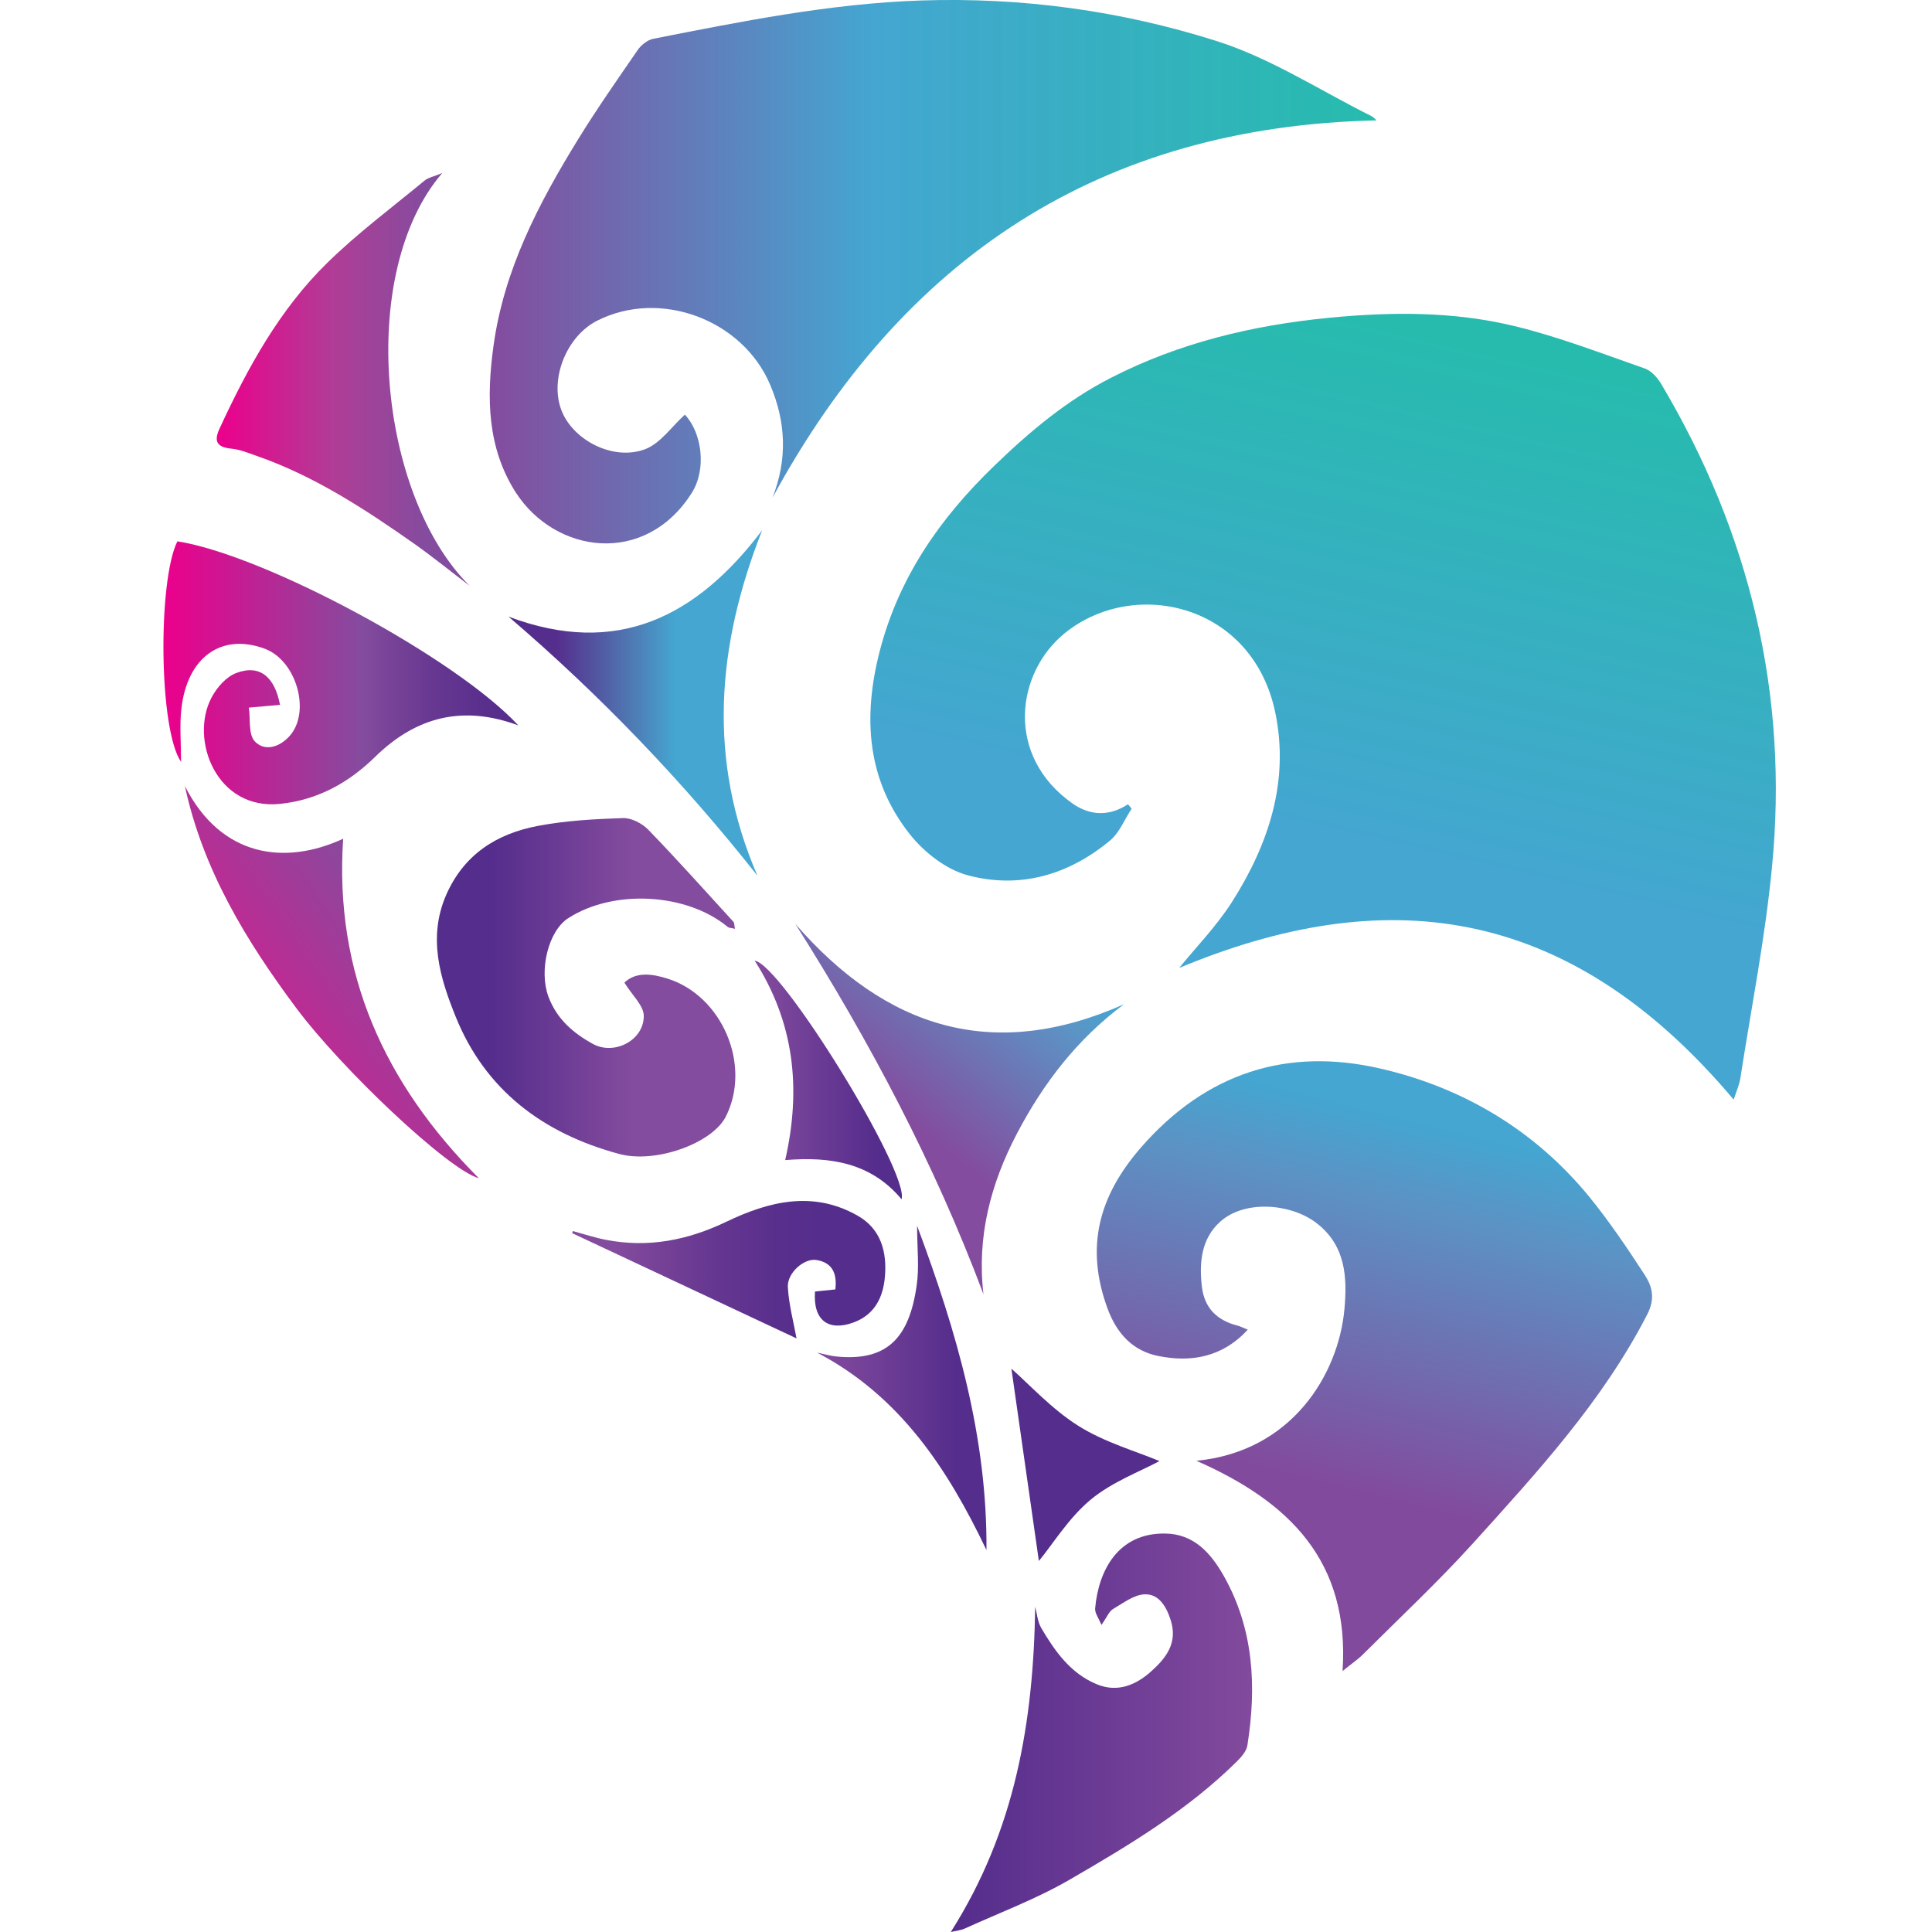 <svg width="32" height="32" viewBox="0 0 32 32" fill="none" xmlns="http://www.w3.org/2000/svg">
<path d="M27.515 6.36C27.454 6.257 27.352 6.141 27.242 6.103C26.527 5.854 25.817 5.578 25.084 5.401C24.075 5.156 23.042 5.163 22.009 5.264C20.748 5.387 19.534 5.677 18.402 6.257C17.673 6.629 17.056 7.146 16.464 7.719C15.561 8.591 14.882 9.572 14.568 10.796C14.29 11.883 14.358 12.92 15.07 13.818C15.306 14.116 15.667 14.398 16.02 14.495C16.886 14.729 17.697 14.495 18.388 13.92C18.543 13.79 18.626 13.571 18.744 13.394C18.723 13.37 18.704 13.347 18.683 13.321C18.367 13.528 18.051 13.509 17.765 13.309C16.643 12.519 16.825 11.142 17.64 10.484C18.789 9.558 20.755 9.999 21.125 11.814C21.356 12.946 21.012 13.983 20.409 14.934C20.149 15.342 19.802 15.698 19.531 16.032C22.87 14.641 25.938 14.915 28.715 18.213C28.762 18.07 28.807 17.971 28.824 17.869C29.005 16.702 29.236 15.54 29.349 14.368C29.63 11.503 28.984 8.831 27.515 6.36Z" fill="url(#paint0_linear_2765_1210)"/>
<path d="M11.455 8.169C11.707 7.775 11.629 7.172 11.344 6.868C11.127 7.063 10.943 7.339 10.691 7.438C10.16 7.643 9.481 7.29 9.295 6.785C9.104 6.266 9.387 5.566 9.892 5.311C10.938 4.783 12.299 5.295 12.756 6.372C13.018 6.99 13.046 7.606 12.794 8.245C14.959 4.255 18.236 2.095 22.799 1.994C22.789 1.987 22.756 1.942 22.711 1.921C21.86 1.496 21.042 0.961 20.146 0.678C18.566 0.178 16.93 -0.048 15.249 0.008C13.742 0.06 12.282 0.355 10.818 0.643C10.726 0.662 10.625 0.742 10.568 0.82C10.231 1.31 9.889 1.798 9.578 2.303C8.922 3.368 8.345 4.47 8.173 5.736C8.057 6.578 8.067 7.415 8.543 8.157C9.198 9.171 10.681 9.383 11.455 8.169Z" fill="url(#paint1_linear_2765_1210)"/>
<path d="M26.326 19.826C25.423 18.721 24.234 18.015 22.869 17.7C21.322 17.341 19.976 17.768 18.898 19.006C18.196 19.812 17.972 20.659 18.344 21.672C18.497 22.09 18.764 22.373 19.177 22.458C19.719 22.569 20.24 22.486 20.667 22.024C20.589 21.993 20.544 21.967 20.495 21.956C20.157 21.868 19.95 21.668 19.907 21.312C19.86 20.909 19.898 20.512 20.214 20.232C20.61 19.878 21.358 19.928 21.787 20.244C22.296 20.621 22.315 21.168 22.268 21.684C22.169 22.762 21.4 24.042 19.816 24.195C21.367 24.877 22.357 25.867 22.237 27.678C22.39 27.553 22.497 27.482 22.584 27.393C23.19 26.789 23.817 26.202 24.392 25.568C25.458 24.387 26.54 23.215 27.281 21.776C27.42 21.508 27.366 21.309 27.243 21.118C26.955 20.675 26.658 20.234 26.326 19.826Z" fill="url(#paint2_linear_2765_1210)"/>
<path d="M12.023 18.492C12.45 17.643 11.964 16.494 11.056 16.209C10.788 16.124 10.531 16.096 10.342 16.275C10.474 16.49 10.663 16.657 10.663 16.827C10.665 17.23 10.175 17.485 9.821 17.291C9.495 17.112 9.222 16.879 9.083 16.506C8.925 16.077 9.078 15.422 9.413 15.207C10.163 14.724 11.372 14.79 12.051 15.351C12.075 15.372 12.12 15.37 12.174 15.384C12.16 15.325 12.165 15.287 12.148 15.268C11.681 14.757 11.219 14.24 10.736 13.741C10.634 13.637 10.457 13.545 10.318 13.55C9.844 13.566 9.366 13.592 8.901 13.681C8.225 13.811 7.685 14.151 7.39 14.823C7.083 15.528 7.289 16.2 7.546 16.836C8.038 18.058 8.998 18.774 10.252 19.112C10.858 19.279 11.802 18.935 12.023 18.492Z" fill="url(#paint3_linear_2765_1210)"/>
<path d="M19.29 25.4C18.523 25.393 18.195 26.006 18.139 26.64C18.132 26.716 18.195 26.796 18.243 26.914C18.335 26.786 18.368 26.69 18.436 26.65C18.606 26.551 18.787 26.409 18.966 26.407C19.195 26.402 19.318 26.607 19.391 26.836C19.511 27.215 19.311 27.465 19.063 27.687C18.811 27.911 18.509 28.038 18.167 27.897C17.733 27.718 17.474 27.352 17.248 26.968C17.186 26.864 17.177 26.732 17.146 26.612C17.118 28.51 16.819 30.314 15.748 32C15.861 31.974 15.925 31.969 15.979 31.943C16.559 31.679 17.16 31.455 17.71 31.137C18.693 30.568 19.672 29.981 20.487 29.175C20.56 29.102 20.643 29.008 20.66 28.913C20.815 27.939 20.768 26.984 20.27 26.103C20.056 25.725 19.773 25.402 19.29 25.4Z" fill="url(#paint4_linear_2765_1210)"/>
<path d="M4.388 10.746C4.916 10.945 5.154 11.803 4.791 12.197C4.622 12.38 4.381 12.451 4.218 12.277C4.112 12.161 4.15 11.911 4.122 11.72C4.287 11.706 4.452 11.692 4.638 11.675C4.551 11.216 4.308 10.999 3.914 11.147C3.747 11.209 3.591 11.388 3.504 11.553C3.136 12.246 3.584 13.43 4.647 13.314C5.275 13.246 5.782 12.958 6.213 12.536C6.902 11.862 7.677 11.678 8.585 12.015C7.557 10.902 4.393 9.195 2.938 8.966C2.613 9.617 2.629 12.086 2.999 12.619C2.999 12.293 2.973 12.015 3.004 11.744C3.098 10.883 3.671 10.478 4.388 10.746Z" fill="url(#paint5_linear_2765_1210)"/>
<path d="M3.831 7.431C3.977 7.445 4.123 7.506 4.265 7.556C5.212 7.888 6.045 8.433 6.861 9.006C7.174 9.228 7.474 9.471 7.78 9.704C6.269 8.209 5.903 4.519 7.325 2.866C7.191 2.923 7.092 2.939 7.026 2.996C6.486 3.442 5.92 3.864 5.42 4.354C4.63 5.127 4.104 6.089 3.642 7.087C3.541 7.299 3.578 7.405 3.831 7.431Z" fill="url(#paint6_linear_2765_1210)"/>
<path d="M13.174 15.304C14.405 17.247 15.475 19.268 16.289 21.435C16.178 20.48 16.409 19.607 16.843 18.777C17.279 17.945 17.84 17.212 18.616 16.634C16.444 17.598 14.676 17.03 13.174 15.304Z" fill="url(#paint7_linear_2765_1210)"/>
<path d="M8.422 10.213C9.952 11.522 11.317 12.951 12.546 14.505C11.713 12.583 11.871 10.692 12.624 8.782C11.544 10.211 10.223 10.893 8.422 10.213Z" fill="url(#paint8_linear_2765_1210)"/>
<path d="M5.684 13.892C4.722 14.337 3.661 14.2 3.062 13.019C3.36 14.403 4.074 15.58 4.906 16.695C5.666 17.714 7.425 19.376 7.931 19.515C6.364 17.945 5.534 16.115 5.684 13.892Z" fill="url(#paint9_linear_2765_1210)"/>
<path d="M13.499 21.392C13.464 21.869 13.721 22.057 14.138 21.904C14.494 21.772 14.629 21.48 14.657 21.145C14.692 20.739 14.593 20.355 14.206 20.136C13.464 19.713 12.73 19.9 12.028 20.237C11.389 20.543 10.736 20.671 10.04 20.536C9.854 20.501 9.672 20.44 9.488 20.39C9.484 20.402 9.481 20.414 9.477 20.425C10.726 21.01 11.973 21.597 13.193 22.168C13.145 21.899 13.065 21.609 13.049 21.317C13.037 21.083 13.318 20.838 13.52 20.869C13.784 20.911 13.867 21.088 13.836 21.357C13.723 21.369 13.622 21.378 13.499 21.392Z" fill="url(#paint10_linear_2765_1210)"/>
<path d="M15.19 20.303C15.19 20.673 15.228 20.986 15.183 21.291C15.061 22.151 14.7 22.555 13.846 22.467C13.743 22.456 13.639 22.425 13.535 22.404C14.907 23.125 15.695 24.325 16.339 25.674C16.353 23.806 15.848 22.064 15.19 20.303Z" fill="url(#paint11_linear_2765_1210)"/>
<path d="M14.933 19.864C15.065 19.416 12.934 15.962 12.5 15.912C13.153 16.931 13.276 18.027 13.005 19.215C13.757 19.152 14.429 19.26 14.933 19.864Z" fill="url(#paint12_linear_2765_1210)"/>
<path d="M17.207 25.855C17.445 25.565 17.702 25.141 18.065 24.839C18.424 24.542 18.886 24.372 19.204 24.2C18.825 24.04 18.303 23.894 17.863 23.618C17.417 23.337 17.051 22.932 16.752 22.67C16.898 23.693 17.061 24.839 17.207 25.855Z" fill="#552D8C"/>
<defs>
<linearGradient id="paint0_linear_2765_1210" x1="21.826" y1="13.782" x2="23.759" y2="5.544" gradientUnits="userSpaceOnUse">
<stop offset="1.18158e-05" stop-color="#44A6D1"/>
<stop offset="1" stop-color="#27BBAE"/>
</linearGradient>
<linearGradient id="paint1_linear_2765_1210" x1="8.116" y1="4.5" x2="22.801" y2="4.5" gradientUnits="userSpaceOnUse">
<stop stop-color="#844C9E"/>
<stop offset="0.432" stop-color="#44A6D1"/>
<stop offset="0.988" stop-color="#27BBAE"/>
</linearGradient>
<linearGradient id="paint2_linear_2765_1210" x1="21.875" y1="24.558" x2="23.4" y2="18.456" gradientUnits="userSpaceOnUse">
<stop stop-color="#824A9D"/>
<stop offset="0.763" stop-color="#5C92C4"/>
<stop offset="0.986" stop-color="#44A6D1"/>
</linearGradient>
<linearGradient id="paint3_linear_2765_1210" x1="7.239" y1="16.354" x2="12.18" y2="16.354" gradientUnits="userSpaceOnUse">
<stop offset="0.184" stop-color="#552D8C"/>
<stop offset="0.659" stop-color="#844C9E"/>
</linearGradient>
<linearGradient id="paint4_linear_2765_1210" x1="15.747" y1="28.699" x2="20.736" y2="28.699" gradientUnits="userSpaceOnUse">
<stop offset="0.022" stop-color="#552D8C"/>
<stop offset="1" stop-color="#824A9D"/>
</linearGradient>
<linearGradient id="paint5_linear_2765_1210" x1="2.707" y1="11.148" x2="8.586" y2="11.148" gradientUnits="userSpaceOnUse">
<stop offset="0.004" stop-color="#EC008C"/>
<stop offset="0.562" stop-color="#844C9E"/>
<stop offset="0.65" stop-color="#764297"/>
<stop offset="0.785" stop-color="#643690"/>
<stop offset="0.906" stop-color="#592F8D"/>
<stop offset="1" stop-color="#552D8C"/>
</linearGradient>
<linearGradient id="paint6_linear_2765_1210" x1="3.59" y1="6.287" x2="7.779" y2="6.287" gradientUnits="userSpaceOnUse">
<stop offset="0.007" stop-color="#EC008C"/>
<stop offset="0.462" stop-color="#B03D96"/>
<stop offset="0.826" stop-color="#844C9E"/>
</linearGradient>
<linearGradient id="paint7_linear_2765_1210" x1="14.239" y1="18.967" x2="17.086" y2="15.509" gradientUnits="userSpaceOnUse">
<stop offset="0.184" stop-color="#844C9E"/>
<stop offset="0.824" stop-color="#5C93C5"/>
<stop offset="1" stop-color="#44A6D1"/>
</linearGradient>
<linearGradient id="paint8_linear_2765_1210" x1="8.422" y1="11.643" x2="12.625" y2="11.643" gradientUnits="userSpaceOnUse">
<stop offset="0.184" stop-color="#552D8C"/>
<stop offset="0.482" stop-color="#4F79B3"/>
<stop offset="0.659" stop-color="#44A6D1"/>
</linearGradient>
<linearGradient id="paint9_linear_2765_1210" x1="6.952" y1="15.278" x2="3.138" y2="17.871" gradientUnits="userSpaceOnUse">
<stop offset="0.009" stop-color="#844C9E"/>
<stop offset="0.904" stop-color="#E0168D"/>
<stop offset="1" stop-color="#EC008C"/>
</linearGradient>
<linearGradient id="paint10_linear_2765_1210" x1="9.477" y1="21.029" x2="14.663" y2="21.029" gradientUnits="userSpaceOnUse">
<stop offset="0.136" stop-color="#844C9E"/>
<stop offset="0.269" stop-color="#764297"/>
<stop offset="0.472" stop-color="#643690"/>
<stop offset="0.655" stop-color="#592F8D"/>
<stop offset="0.797" stop-color="#552D8C"/>
</linearGradient>
<linearGradient id="paint11_linear_2765_1210" x1="13.536" y1="22.989" x2="16.339" y2="22.989" gradientUnits="userSpaceOnUse">
<stop stop-color="#844C9E"/>
<stop offset="0.821" stop-color="#552D8C"/>
</linearGradient>
<linearGradient id="paint12_linear_2765_1210" x1="12.5" y1="17.888" x2="14.939" y2="17.888" gradientUnits="userSpaceOnUse">
<stop stop-color="#844C9E"/>
<stop offset="0.821" stop-color="#552D8C"/>
</linearGradient>
</defs>
</svg>
